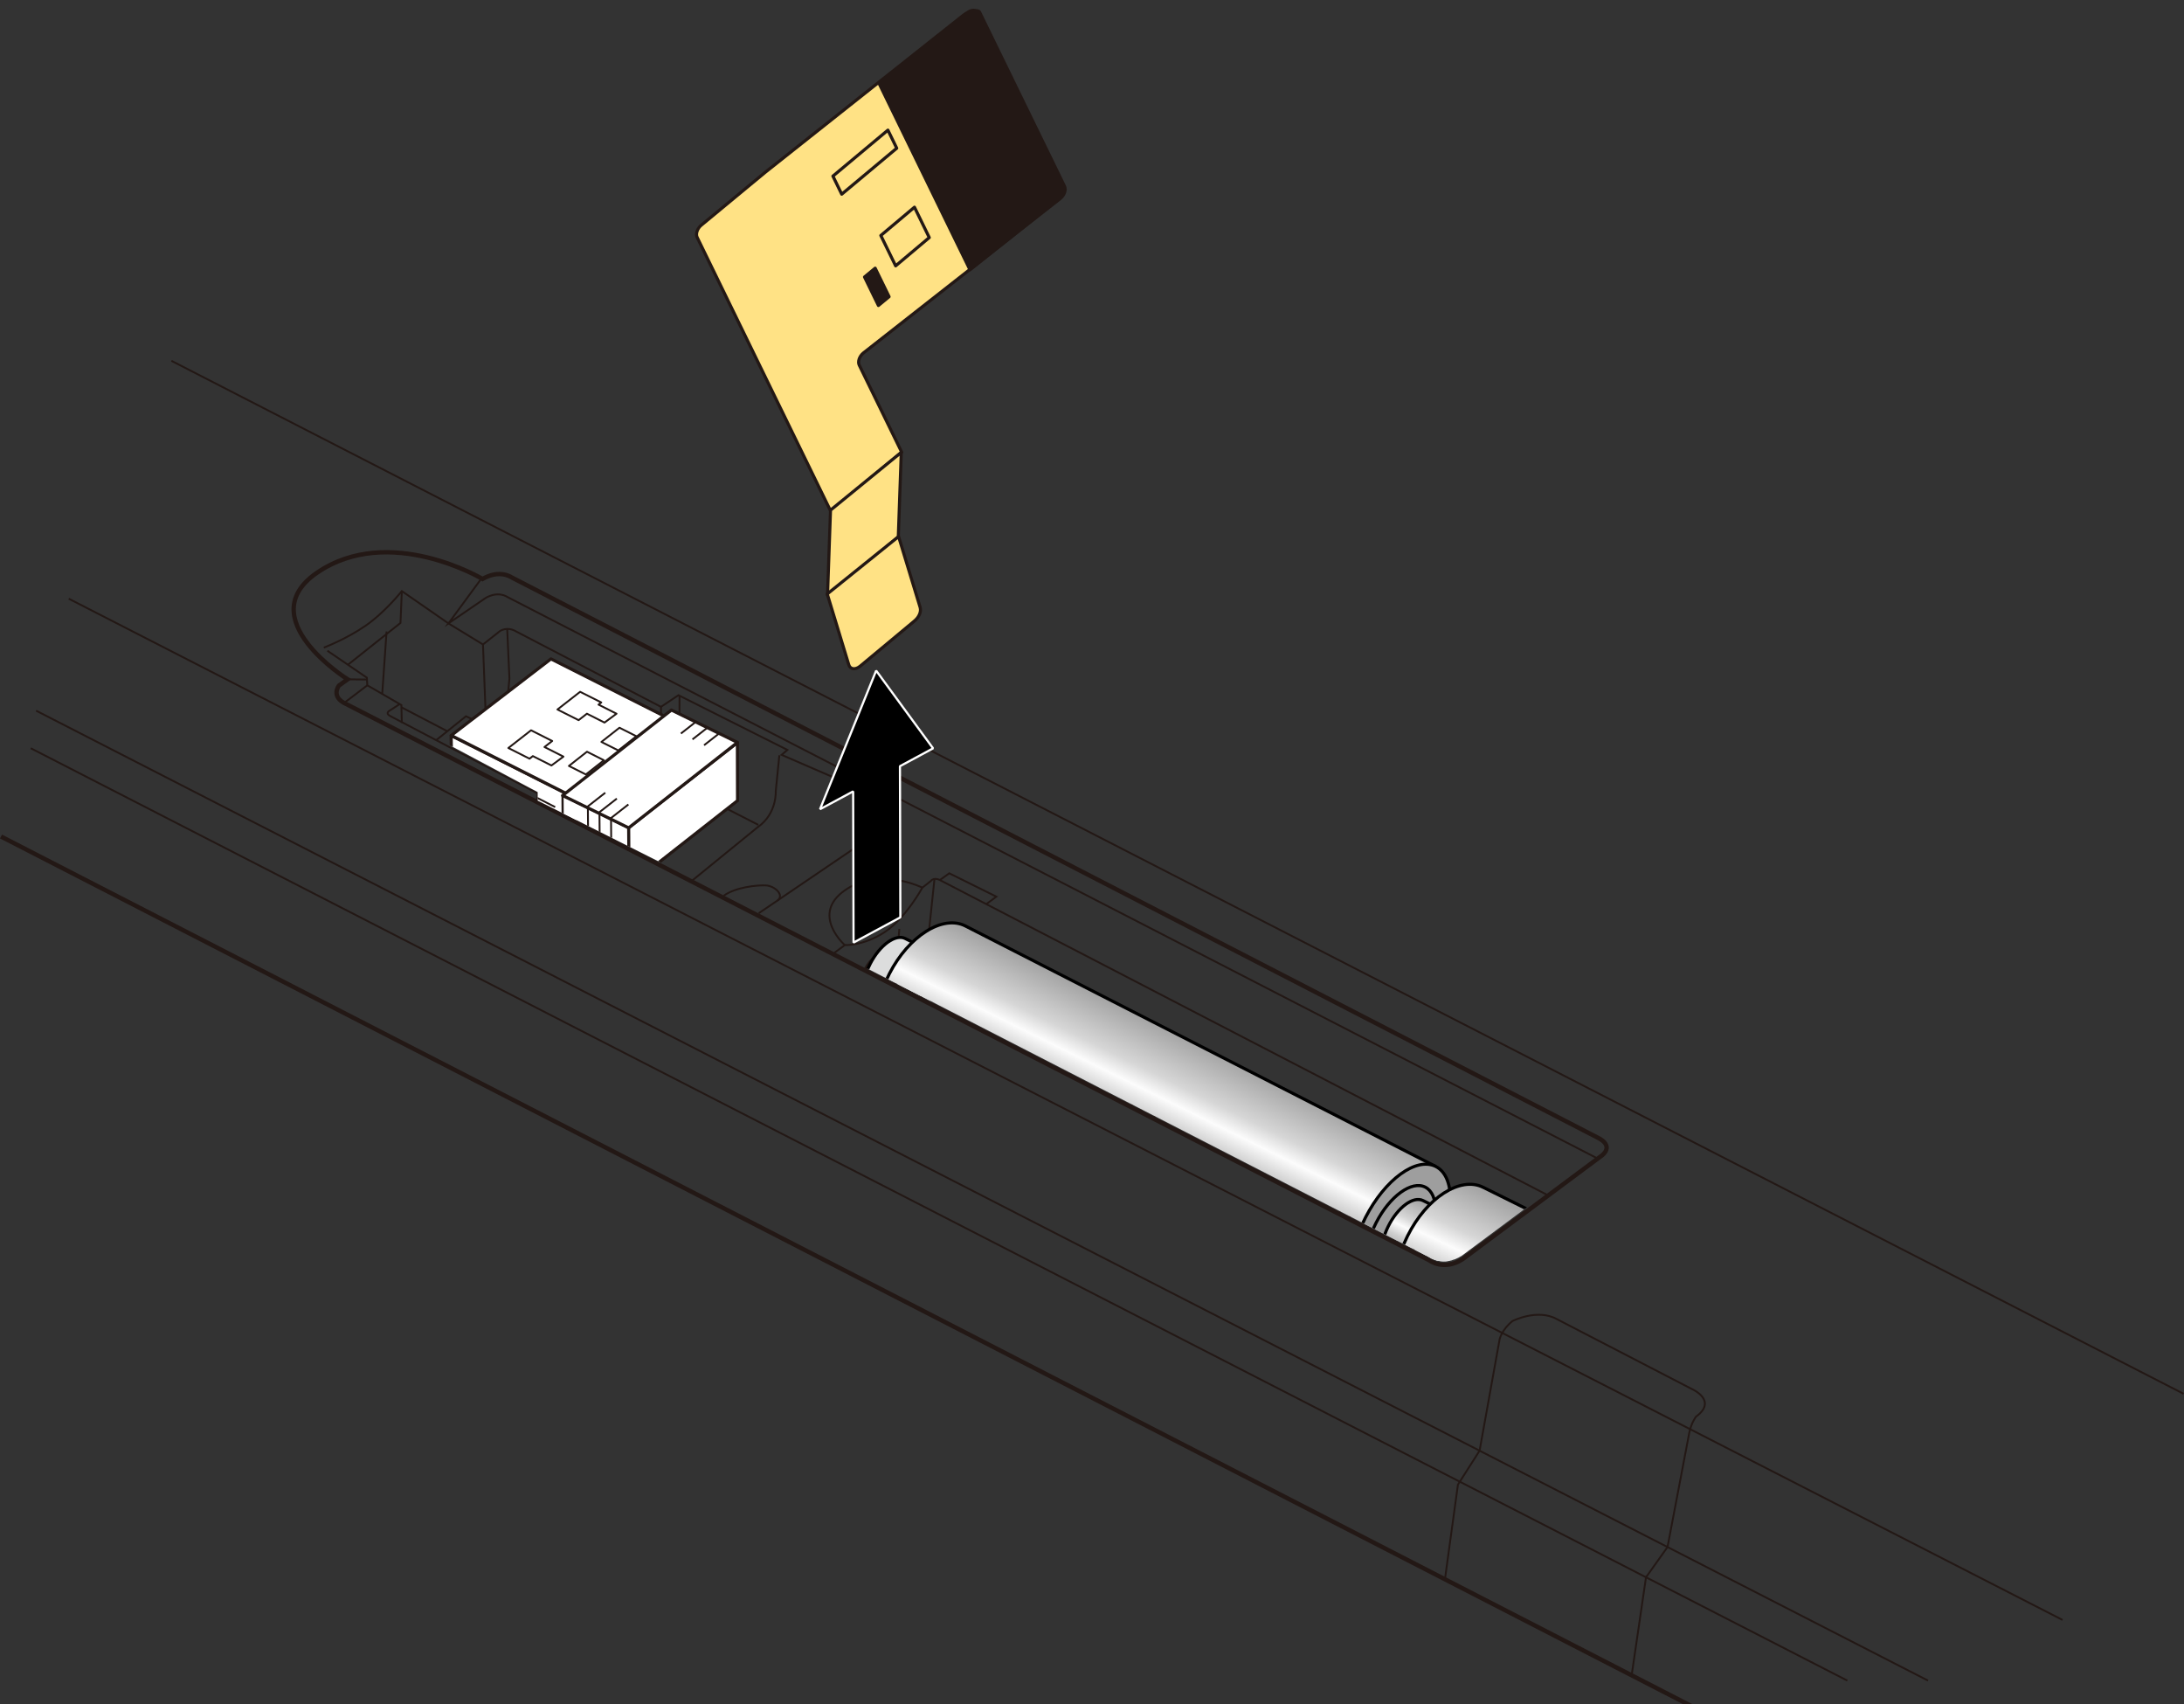 <?xml version="1.0" encoding="utf-8"?>
<!-- Generator: Adobe Illustrator 27.2.0, SVG Export Plug-In . SVG Version: 6.00 Build 0)  -->
<svg version="1.1" id="レイヤー_1" xmlns="http://www.w3.org/2000/svg" xmlns:xlink="http://www.w3.org/1999/xlink" x="0px"
	 y="0px" viewBox="0 0 500 390" enable-background="new 0 0 500 390" xml:space="preserve">
<rect x="0" y="0" width="500" height="390" fill="#333333" stroke="none"/>
<g>
	
		<line fill="none" stroke="#231815" stroke-width="1" stroke-miterlimit="10" x1="0.229" y1="191.456" x2="388.431" y2="391.092"/>
	
		<line fill="none" stroke="#231815" stroke-width="0.425" stroke-miterlimit="10" x1="7.038" y1="171.249" x2="422.919" y2="384.643"/>
	
		<line fill="none" stroke="#231815" stroke-width="0.425" stroke-miterlimit="10" x1="8.265" y1="162.654" x2="441.396" y2="384.643"/>
	
		<line fill="none" stroke="#231815" stroke-width="0.425" stroke-miterlimit="10" x1="15.737" y1="137.028" x2="472.189" y2="370.759"/>
	
		<line fill="none" stroke="#231815" stroke-width="0.425" stroke-miterlimit="10" x1="39.244" y1="82.58" x2="499.903" y2="319.001"/>
	<path fill="none" stroke="#231815" stroke-width="1" stroke-miterlimit="10" d="M79.583,155.479l-1.994,1.441
		c0,0-1.994,2.55,1.662,4.212l248.055,127.368c0,0,3.233,2.465,7.544-0.308l31.871-23.722c0,0,3.079-2.157-1.078-4.159
		L117.038,132.099c0,0-2.669-1.848-6.569,0.411c0,0-21.35-12.734-37.876-1.438C57.311,141.518,79.583,155.479,79.583,155.479z"/>
	<path fill="none" stroke="#231815" stroke-width="0.425" stroke-miterlimit="10" d="M74.133,148.222c0,0,4.927-1.848,9.443-4.929
		s8.417-8.01,8.417-8.01l10.675,7.394l7.904,4.827l3.9-3.081c0,0,1.642-1.13,3.695,0.103l33.154,17.253l4.003-2.67l24.943,12.529
		l-1.334,1.13l21.555,9.345c0,0,7.904,3.184,4.824,5.443l-31.615,21.463"/>
	<path fill="none" stroke="#231815" stroke-width="0.425" stroke-miterlimit="10" d="M110.237,132.376l-7.569,10.3l8.417-5.751
		c0,0,2.669-1.848,5.235-0.205l249.462,128.45"/>
	<path fill="none" stroke="#231815" stroke-width="0.425" stroke-miterlimit="10" d="M354.451,273.604l-139.284-72.187
		c0,0-1.334-0.719-2.053,0.205l-1.95,1.54c0,0-3.798,6.983-8.622,10.167c-4.824,3.184-9.135,2.978-9.135,2.978l-2.361,1.746"/>
	<path fill="none" stroke="#231815" stroke-width="0.425" stroke-miterlimit="10" d="M193.406,216.307c0,0-7.904-6.983,0-12.529
		s17.758-0.616,17.758-0.616"/>
	<polyline fill="none" stroke="#231815" stroke-width="0.425" stroke-miterlimit="10" points="213.939,201.163 212.19,217.745 
		210.741,228.649 	"/>
	<path fill="none" stroke="#231815" stroke-width="0.425" stroke-miterlimit="10" d="M213.281,207.402"/>
	
		<line fill="none" stroke="#231815" stroke-width="0.425" stroke-miterlimit="10" x1="205.896" y1="212.607" x2="204.822" y2="225.609"/>
	<path fill="none" stroke="#231815" stroke-width="0.425" stroke-miterlimit="10" d="M165.692,205.011
		c2.669-1.951,7.596-2.465,9.649-2.362c2.053,0.103,4.379,2.279,2.593,3.492"/>
	<polyline fill="none" stroke="#231815" stroke-width="0.425" stroke-miterlimit="10" points="155.571,159.231 155.53,170.506 
		154.914,179.235 173.596,188.786 	"/>
	
		<line fill="none" stroke="#231815" stroke-width="0.425" stroke-miterlimit="10" x1="155.2" y1="179.381" x2="140.084" y2="192.368"/>
	<path fill="none" stroke="#231815" stroke-width="0.425" stroke-miterlimit="10" d="M178.42,172.868l-0.821,8.215
		c0,0,0.308,5.135-4.106,8.215l-15.232,12.403"/>
	<polyline fill="none" stroke="#231815" stroke-width="0.425" stroke-miterlimit="10" points="151.322,161.777 151.424,180.57 
		138.002,191.3 	"/>
	<polyline fill="none" stroke="#231815" stroke-width="0.425" stroke-miterlimit="10" points="151.422,180.159 115.807,162.496 
		111.29,166.09 106.671,163.934 99.897,169.376 	"/>
	
		<line fill="none" stroke="#231815" stroke-width="0.425" stroke-miterlimit="10" x1="110.572" y1="147.503" x2="111.29" y2="166.09"/>
	<path fill="none" stroke="#231815" stroke-width="0.425" stroke-miterlimit="10" d="M116.117,143.951l0.511,11.357
		c0,0-0.513,5.751-0.821,7.189"/>
	<polyline fill="none" stroke="#231815" stroke-width="0.425" stroke-miterlimit="10" points="91.993,135.282 91.685,142.573 
		79.676,152.124 	"/>
	<polyline fill="none" stroke="#231815" stroke-width="0.425" stroke-miterlimit="10" points="74.954,148.94 83.987,155.102 
		84.089,156.848 91.89,161.366 91.993,165.474 	"/>
	
		<line fill="none" stroke="#231815" stroke-width="0.425" stroke-miterlimit="10" x1="84.089" y1="156.848" x2="78.779" y2="160.891"/>
	
		<line fill="none" stroke="#231815" stroke-width="0.425" stroke-miterlimit="10" x1="84.012" y1="155.529" x2="79.583" y2="155.479"/>
	
		<line fill="none" stroke="#231815" stroke-width="0.425" stroke-miterlimit="10" x1="88.503" y1="144.525" x2="87.504" y2="158.826"/>
	
		<line fill="none" stroke="#231815" stroke-width="0.425" stroke-miterlimit="10" x1="91.903" y1="161.877" x2="102.409" y2="167.358"/>
	<path fill="none" stroke="#231815" stroke-width="0.425" stroke-miterlimit="10" d="M91.506,161.144l-2.387,1.558
		c0,0-1.129,0.616,0.513,1.335l33.462,17.561l-0.189,1.951"/>
	<polyline fill="none" stroke="#231815" stroke-width="0.425" stroke-miterlimit="10" points="215.167,201.417 217.322,199.876 
		228.1,205.217 225.805,206.93 	"/>
	<path fill="none" stroke="#231815" stroke-width="1" stroke-miterlimit="10" d="M198.201,221.987
		c1.259-2.533,3.329-4.064,4.623-3.42s1.323,3.219,0.064,5.752"/>
	<polyline fill="none" stroke="#231815" stroke-width="0.425" stroke-miterlimit="10" points="258.785,253.318 261.254,249.914 
		262.794,244.908 264.949,246.063 264.295,256.147 	"/>
	<polyline fill="none" stroke="#231815" stroke-width="0.425" stroke-miterlimit="10" points="264.949,246.063 263.256,251.223 
		261.254,254.073 	"/>
	<polyline fill="none" stroke="#231815" stroke-width="0.425" stroke-miterlimit="10" points="306.284,278.118 308.753,274.714 
		310.293,269.708 312.448,270.863 311.794,280.947 	"/>
	<polyline fill="none" stroke="#231815" stroke-width="0.425" stroke-miterlimit="10" points="312.448,270.863 310.754,276.024 
		308.753,278.874 	"/>
	<path fill="none" stroke="#231815" stroke-width="0.425" stroke-miterlimit="10" d="M330.803,361.456l2.969-21.66l4.959-7.771
		l4.587-25.502c0,0,0.462-2.157,2.925-4.159c0,0,5.697-2.927,10.162-0.462l30.947,16.02c0,0,6.005,2.619,0.924,6.316
		c0,0-1.078,1.386-1.54,3.697l-4.979,26.142l-4.924,6.919l-3.288,22.441"/>
	<path fill="none" d="M233.643,137.028l55.839-45.801c0,0,5.543-3.081,10.47-0.205l168.132,86.673c0,0,6.775,3.286,2.258,6.983
		l-50.912,41.283l-20.94,0.822l-163-83.387C235.49,143.395,230.313,139.759,233.643,137.028z"/>
	<g>
		<polygon stroke="#FFFFFF" stroke-width="0.5" stroke-miterlimit="1" points="195.318,181.128 187.734,185.21 200.587,153.49 
			213.614,171.28 206.031,175.363 206.127,209.959 195.412,215.725 		"/>
	</g>
	<g>
		<defs>
			<polygon id="SVGID_1_" points="97.638,167.733 123.094,181.289 123.094,183.24 152.792,198.168 174.109,183.754 173.903,170.403 
				123.915,145.86 			"/>
		</defs>
		<clipPath id="SVGID_00000152970570496367412660000002482434657193370244_">
			<use xlink:href="#SVGID_1_"  overflow="visible"/>
		</clipPath>
		<g clip-path="url(#SVGID_00000152970570496367412660000002482434657193370244_)">
			<polygon fill="#FFFFFF" stroke="#231815" stroke-width="0.709" stroke-linejoin="round" points="132.248,193.845 
				103.451,179.339 103.287,168.348 132.082,182.851 			"/>
			<polygon fill="#FFFFFF" stroke="#231815" stroke-width="0.709" stroke-linejoin="round" points="103.306,168.324 
				132.106,182.859 154.93,165.343 126.134,150.806 			"/>
			<polygon fill="#FFFFFF" stroke="#231815" stroke-width="0.425" stroke-linejoin="round" points="141.565,171.762 
				137.685,169.81 141.815,166.558 145.695,168.508 			"/>
			<polygon fill="#FFFFFF" stroke="#231815" stroke-width="0.425" stroke-linejoin="round" points="134.125,177.256 
				130.247,175.302 134.383,172.046 138.258,174.004 			"/>
			<polygon fill="#FFFFFF" stroke="#231815" stroke-width="0.425" stroke-linejoin="round" points="121.228,173.644 121.99,173.05 
				126.245,175.197 128.993,173.167 124.65,170.973 126.42,169.592 121.576,167.144 116.383,171.2 			"/>
			<polygon fill="#FFFFFF" stroke="#231815" stroke-width="0.425" stroke-linejoin="round" points="132.468,164.826 
				134.365,163.344 138.395,165.378 141.143,163.348 137.024,161.267 137.657,160.772 132.808,158.335 127.621,162.386 			"/>
			<g>
				<polygon fill="#FFFFFF" stroke="#231815" stroke-width="0.5" stroke-linejoin="round" points="143.994,202.768 128.876,195.399 
					128.782,182.097 143.898,189.466 				"/>
				<polygon fill="#FFFFFF" stroke="#231815" stroke-width="0.709" stroke-linejoin="round" points="168.851,183.243 
					144.02,202.73 143.928,189.427 168.817,169.954 				"/>
				<polygon fill="#FFFFFF" stroke="#231815" stroke-width="0.709" stroke-linejoin="round" points="128.798,182.068 
					143.923,189.474 168.833,169.92 153.715,162.513 				"/>
			</g>
			<polyline fill="none" stroke="#231815" stroke-width="0.425" stroke-linejoin="round" points="127.018,188.487 122.287,186.055 
				122.371,182.295 127.104,184.723 			"/>
			<g>
				
					<line fill="none" stroke="#231815" stroke-width="0.425" stroke-linejoin="round" x1="161.184" y1="170.564" x2="164.776" y2="167.753"/>
				<polyline fill="none" stroke="#231815" stroke-width="0.425" stroke-linejoin="round" points="140.002,201.101 
					139.887,187.226 143.866,184.113 				"/>
			</g>
			<g>
				
					<line fill="none" stroke="#231815" stroke-width="0.425" stroke-linejoin="round" x1="158.535" y1="169.225" x2="162.127" y2="166.414"/>
				<polyline fill="none" stroke="#231815" stroke-width="0.425" stroke-linejoin="round" points="137.353,199.762 
					137.237,185.887 141.217,182.774 				"/>
			</g>
			<g>
				
					<line fill="none" stroke="#231815" stroke-width="0.425" stroke-linejoin="round" x1="155.886" y1="167.887" x2="159.478" y2="165.076"/>
				<polyline fill="none" stroke="#231815" stroke-width="0.425" stroke-linejoin="round" points="134.704,198.424 
					134.588,184.549 138.568,181.436 				"/>
			</g>
		</g>
	</g>
	<g>
		<defs>
			<path id="SVGID_00000070806593151107351470000004620709684541686925_" d="M79.428,154.674l-1.994,1.441
				c0,0-1.994,2.55,1.662,4.212l248.055,127.368c0,0,3.233,2.465,7.544-0.308l31.871-23.722c0,0,3.079-2.157-1.078-4.159
				L116.883,131.294c0,0-2.669-1.848-6.569,0.411c0,0-21.35-12.734-37.876-1.438C57.156,140.713,79.428,154.674,79.428,154.674z"/>
		</defs>
		<clipPath id="SVGID_00000174591820646148176080000016735952813370837943_">
			<use xlink:href="#SVGID_00000070806593151107351470000004620709684541686925_"  overflow="visible"/>
		</clipPath>
		<g clip-path="url(#SVGID_00000174591820646148176080000016735952813370837943_)">
			<g>
				<g>
					<path fill="#DCDDDD" stroke="#000000" stroke-width="0.709" d="M215.425,218.974l-8.173-4.163
						c-2.219-1.137-5.825,1.468-8.044,5.81c-2.221,4.342-2.221,8.779,0.001,9.912l8.171,4.171"/>
					<path fill="#DBDCDC" stroke="#000000" stroke-width="0.709" d="M213.869,228.108c-2.221,4.344-5.822,6.948-8.045,5.815
						c-2.221-1.141-2.22-5.583,0.001-9.92c2.221-4.342,5.823-6.941,8.045-5.815C216.09,219.325,216.09,223.766,213.869,228.108z"/>
				</g>
				<g>
					
						<linearGradient id="SVGID_00000132780982482615767740000005676406973298425254_" gradientUnits="userSpaceOnUse" x1="270.416" y1="236.303" x2="254.027" y2="269.52">
						<stop  offset="0" style="stop-color:#A1A1A1"/>
						<stop  offset="0.3" style="stop-color:#D6D6D6"/>
						<stop  offset="0.417" style="stop-color:#FCFCFC"/>
						<stop  offset="0.552" style="stop-color:#CFCFCF"/>
						<stop  offset="1" style="stop-color:#6B6B6B"/>
					</linearGradient>
					<path fill="url(#SVGID_00000132780982482615767740000005676406973298425254_)" stroke="#000000" stroke-width="0.709" d="
						M328.72,266.986L221.036,211.94c-5.183-2.652-12.984,2.247-17.43,10.929c-4.44,8.69-3.84,17.87,1.342,20.517l107.681,55.05"/>
					<path fill="#9E9E9E" stroke="#000000" stroke-width="0.709" d="M328.72,286.818c-4.444,8.691-11.647,13.887-16.09,11.617
						c-4.438-2.264-4.442-11.141,0.007-19.832c4.442-8.681,11.637-13.879,16.083-11.617
						C333.159,269.259,333.161,278.132,328.72,286.818z"/>
					<path fill="none" stroke="#000000" stroke-width="0.709" d="M326.307,285.589c-3.111,6.081-8.155,9.718-11.264,8.134
						c-3.108-1.584-3.106-7.798,0.009-13.883c3.107-6.079,8.145-9.717,11.256-8.129
						C329.415,273.294,329.418,279.511,326.307,285.589z"/>
				</g>
			</g>
			<g>
				<g>
					
						<linearGradient id="SVGID_00000094597572671127297350000012703386335297079231_" gradientUnits="userSpaceOnUse" x1="327.924" y1="275.799" x2="320.01" y2="291.635">
						<stop  offset="0" style="stop-color:#A1A1A1"/>
						<stop  offset="0.3" style="stop-color:#D6D6D6"/>
						<stop  offset="0.417" style="stop-color:#FCFCFC"/>
						<stop  offset="0.552" style="stop-color:#CFCFCF"/>
						<stop  offset="1" style="stop-color:#6B6B6B"/>
					</linearGradient>
					<path fill="url(#SVGID_00000094597572671127297350000012703386335297079231_)" stroke="#000000" stroke-width="0.709" d="
						M334.009,278.84l-8.224-4.06c-2.233-1.109-5.806,1.541-7.971,5.91c-2.166,4.369-2.112,8.806,0.125,9.911l8.222,4.068"/>
					<path fill="#DBDCDC" stroke="#000000" stroke-width="0.709" d="M332.568,287.992c-2.166,4.371-5.735,7.02-7.971,5.915
						c-2.235-1.113-2.289-5.555-0.123-9.919c2.166-4.369,5.736-7.013,7.971-5.915C334.679,279.182,334.734,283.623,332.568,287.992z
						"/>
				</g>
				<g>
					
						<linearGradient id="SVGID_00000120531401664850925150000014208316846935503252_" gradientUnits="userSpaceOnUse" x1="389.213" y1="295.48" x2="373.24" y2="328.899">
						<stop  offset="0" style="stop-color:#A1A1A1"/>
						<stop  offset="0.3" style="stop-color:#D6D6D6"/>
						<stop  offset="0.417" style="stop-color:#FCFCFC"/>
						<stop  offset="0.552" style="stop-color:#CFCFCF"/>
						<stop  offset="1" style="stop-color:#6B6B6B"/>
					</linearGradient>
					<path fill="url(#SVGID_00000120531401664850925150000014208316846935503252_)" stroke="#000000" stroke-width="0.709" d="
						M447.895,325.431l-108.363-53.696c-5.216-2.587-12.955,2.409-17.292,11.146c-4.332,8.745-3.617,17.916,1.599,20.499
						l108.36,53.699"/>
					<path fill="#9E9E9F" stroke="#000000" stroke-width="0.709" d="M448.143,345.262c-4.335,8.746-11.473,14.032-15.944,11.818
						c-4.466-2.208-4.581-11.085-0.241-19.83c4.333-8.736,11.463-14.023,15.937-11.818
						C452.363,327.649,452.475,336.521,448.143,345.262z"/>
					<path fill="none" stroke="#000000" stroke-width="0.709" d="M445.715,344.063c-3.035,6.119-8.033,9.819-11.161,8.275
						c-3.128-1.545-3.203-7.759-0.164-13.882c3.031-6.118,8.023-9.818,11.153-8.269C448.669,331.73,448.75,337.947,445.715,344.063z
						"/>
				</g>
			</g>
		</g>
	</g>
	<g>
		<g>
			<path fill="#FFE285" stroke="#231815" stroke-width="0.709" stroke-linejoin="round" stroke-miterlimit="10" d="M190.16,116.954
				l-30.557-62.631c-0.384-0.786,0.034-2.026,0.933-2.769l14.646-12.111L220.604,3.44c0.899-0.743,3.281-1.441,3.665-0.655
				l19.445,39.856c0.384,0.786-0.034,2.026-0.933,2.769L197.643,80.8c-0.899,0.743-1.316,1.983-0.933,2.769l9.723,19.928
				L190.16,116.954z"/>
			<path fill="#231815" stroke="#231815" stroke-width="0.709" stroke-linejoin="round" stroke-miterlimit="10" d="M222.065,61.755
				l20.269-16.162c0.899-0.743,1.316-1.983,0.933-2.769L223.822,2.967c-0.384-0.786-1.423-0.821-2.322-0.078l-20.269,16.162
				L222.065,61.755z"/>
			<polygon fill="none" stroke="#231815" stroke-width="0.709" stroke-linejoin="round" stroke-miterlimit="10" points="
				203.277,29.783 205.296,33.921 192.703,44.445 190.684,40.307 			"/>
			<polygon fill="none" stroke="#231815" stroke-width="0.709" stroke-linejoin="round" stroke-miterlimit="10" points="
				209.355,47.421 212.746,54.372 205.046,60.849 201.655,53.899 			"/>
			<polygon fill="#231815" stroke="#231815" stroke-width="0.709" stroke-linejoin="round" stroke-miterlimit="10" points="
				200.36,61.377 203.545,67.905 201.105,69.923 197.92,63.395 			"/>
		</g>
		<polygon fill="#FFE285" stroke="#231815" stroke-width="0.709" stroke-linejoin="round" stroke-miterlimit="10" points="
			205.651,122.925 206.333,103.534 190.136,116.759 189.454,136.151 		"/>
		<path fill="#FFE285" stroke="#231815" stroke-width="0.709" stroke-linejoin="round" stroke-miterlimit="10" d="M205.72,122.797
			l4.928,16.201c0.323,1.062-0.308,2.343-1.402,3.213l-12.353,10.281c-1.094,0.87-2.253,0.714-2.576-0.348l-4.928-16.201
			L205.72,122.797z"/>
	</g>
</g>
<g>
</g>
<g>
</g>
<g>
</g>
<g>
</g>
<g>
</g>
<g>
</g>
</svg>
